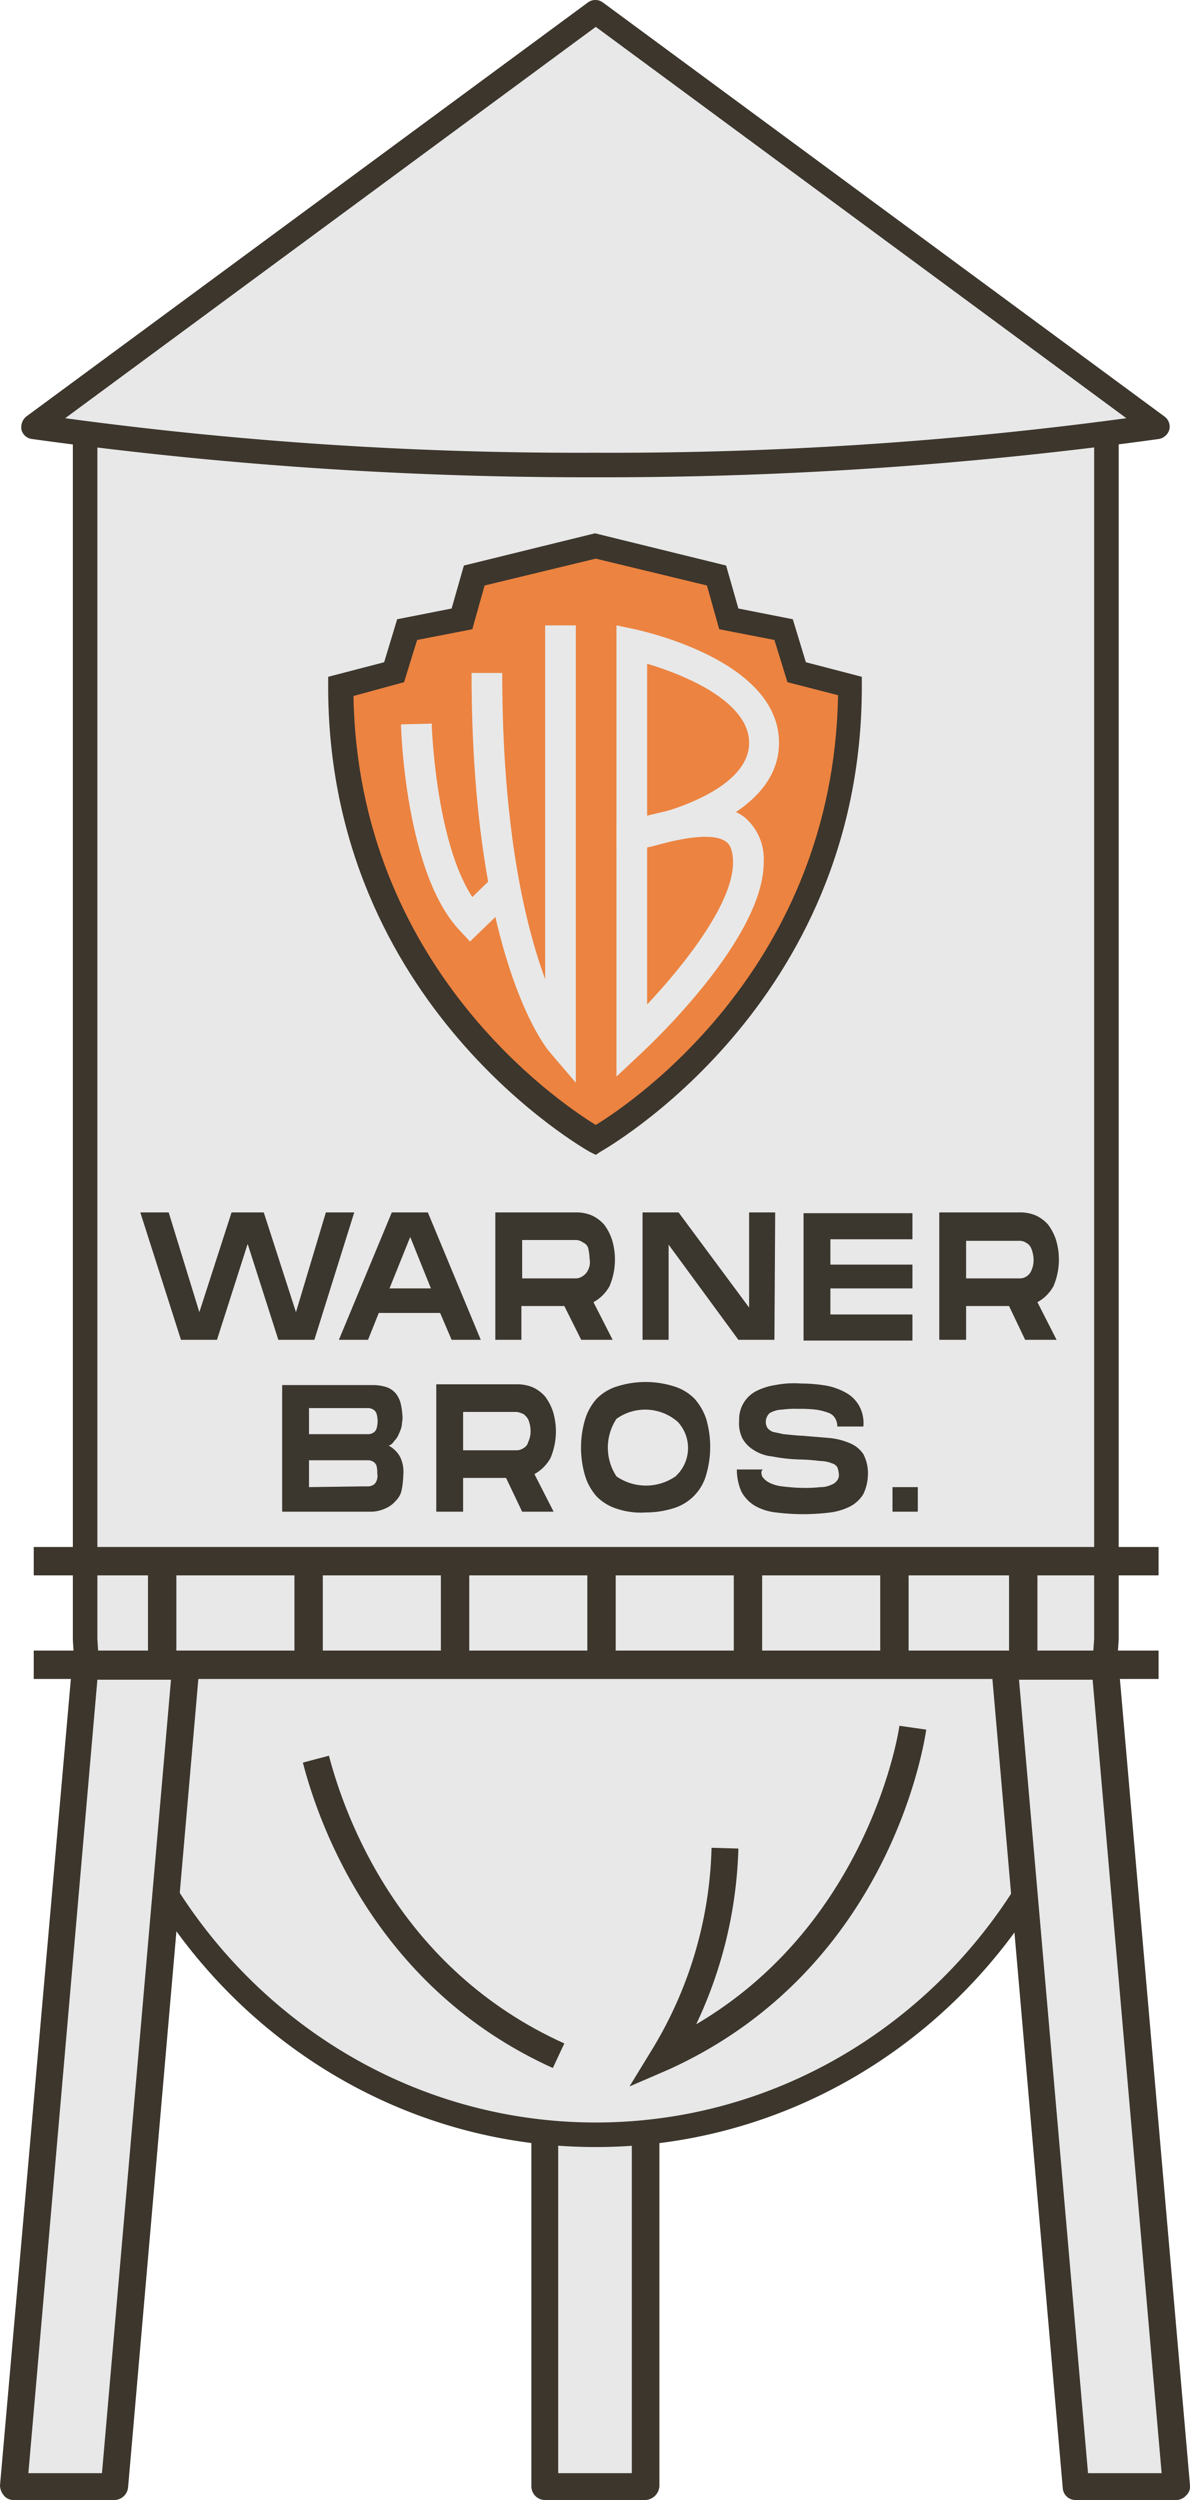 <svg id="Layer_1" data-name="Layer 1" xmlns="http://www.w3.org/2000/svg" viewBox="0 0 155.2 325.8">
  <defs>
    <style>
      .cls-1 {
        fill: #e8e8e8;
      }

      .cls-2 {
        fill: #3c362d;
      }

      .cls-3 {
        fill: #ec8340;
      }

      .cls-4 {
        fill: #3b362e;
      }
    </style>
  </defs>
  <g id="ARTWORK">
    <g>
      <rect class="cls-1" x="71" y="217.1" width="13.1" height="106.9"/>
      <path class="cls-2" d="M603.6,332.9H590.5a1.79,1.79,0,0,1-1.8-1.8V224.2a1.79,1.79,0,0,1,1.8-1.8h13.1a1.79,1.79,0,0,1,1.8,1.8V331.1A1.93,1.93,0,0,1,603.6,332.9Zm-11.4-3.5h9.6V226h-9.6Z" transform="translate(-519.4 -7.1)"/>
    </g>
    <g>
      <path class="cls-1" d="M530.5,62.7v158c2,35.7,30.9,64.6,66.6,64.6s64.6-28.9,66.6-64.6V62.7Z" transform="translate(-519.4 -7.1)"/>
      <path class="cls-2" d="M597.1,286.9c-36.2,0-66.1-29-68.2-66.1V62.7a1.58,1.58,0,0,1,1.6-1.6H663.7a1.58,1.58,0,0,1,1.6,1.6v158C663.3,257.9,633.3,286.9,597.1,286.9Zm-65-222.6V220.7c2,35.3,30.5,63,65,63s63-27.7,65-63.1V64.3Z" transform="translate(-519.4 -7.1)"/>
    </g>
    <g>
      <path class="cls-3" d="M597.1,155.7s-33.3-18.1-33.3-59.1l7-1.8,1.7-5.6,7.2-1.4,1.6-5.7,15.8-3.8,15.8,3.8,1.6,5.6,7.2,1.4,1.7,5.6,7,1.8C630.4,137.6,597.1,155.7,597.1,155.7Z" transform="translate(-519.4 -7.1)"/>
      <path class="cls-2" d="M597.1,157.6l-.8-.4c-.3-.2-34.1-19-34.1-60.6V95.3l7.3-1.9,1.7-5.6,7.1-1.4,1.6-5.6L597,76.6l17.1,4.2,1.6,5.6,7.1,1.4,1.7,5.6,7.3,1.9v1.3c0,41.6-33.8,60.4-34.1,60.6ZM565.5,97.8c.6,35.2,26.7,52.9,31.6,55.9,4.9-3,31-20.7,31.6-56L622.1,96l-1.7-5.5-7.2-1.4-1.6-5.7-14.5-3.5-14.5,3.5L581,89.1l-7.2,1.4L572.1,96Z" transform="translate(-519.4 -7.1)"/>
    </g>
    <path class="cls-1" d="M594.5,148.2l-3.5-4.1c-.4-.5-10.1-12.3-10.1-49.3h4c0,20.7,3.1,33.1,5.6,39.9V88.6h4Z" transform="translate(-519.4 -7.1)"/>
    <path class="cls-1" d="M580.7,129.8l-1.4-1.5c-7-7.5-7.6-26-7.6-26.8l4-.1c0,.2.5,15.3,5.3,22.6l3.1-3,2.8,2.8Z" transform="translate(-519.4 -7.1)"/>
    <path class="cls-1" d="M599.8,118.2V88.6l2.4.5c.8.2,18.8,4,18.8,14.8s-18.1,13.8-18.9,14Zm4-24.6v19.9c5.1-1.2,13.3-4.3,13.3-9.6S608.9,95.1,603.8,93.6Z" transform="translate(-519.4 -7.1)"/>
    <path class="cls-1" d="M599.8,147.4V114.1l1.8-.2a19.53,19.53,0,0,0,2.2-.5c3.7-.9,9.3-2.4,12.7.2a7.12,7.12,0,0,1,2.5,5.9c0,9.7-14.2,23.2-15.8,24.7Zm4-29.9V138c4.7-5,11.2-13.1,11.2-18.5,0-2-.7-2.6-.9-2.7-1.9-1.4-6.7-.2-9.3.5A4.4,4.4,0,0,1,603.8,117.5Z" transform="translate(-519.4 -7.1)"/>
    <rect class="cls-2" x="4.4" y="201.6" width="146.7" height="3.7"/>
    <rect class="cls-2" x="4.4" y="215.1" width="146.7" height="3.7"/>
    <rect class="cls-2" x="19.3" y="203.4" width="3.7" height="14.6"/>
    <rect class="cls-2" x="38.4" y="203.4" width="3.7" height="14.6"/>
    <rect class="cls-2" x="57.5" y="203.4" width="3.7" height="14.6"/>
    <rect class="cls-2" x="76.6" y="203.4" width="3.7" height="14.6"/>
    <rect class="cls-2" x="95.7" y="203.4" width="3.7" height="14.6"/>
    <rect class="cls-2" x="114.8" y="203.4" width="3.7" height="14.6"/>
    <rect class="cls-2" x="131.6" y="203.4" width="3.7" height="14.6"/>
    <path class="cls-2" d="M591.5,276.6c-22.8-10.3-30.4-31.3-32.6-39.8l3.4-.9c2.1,8,9.2,27.8,30.7,37.5Z" transform="translate(-519.4 -7.1)"/>
    <path class="cls-2" d="M601.5,279l3-4.9a52.9,52.9,0,0,0,7.7-26.2l3.5.1a57.07,57.07,0,0,1-5.5,22.9c22.8-13.4,26.5-38.7,26.5-38.9l3.5.5c-.2,1.3-4.5,31.1-33.6,44.3Z" transform="translate(-519.4 -7.1)"/>
    <g>
      <polygon class="cls-1" points="153.4 324 140.3 324 130.9 217.1 144 217.1 153.4 324"/>
      <path class="cls-2" d="M672.8,332.9H659.7a1.67,1.67,0,0,1-1.7-1.6l-9.3-106.9a1.54,1.54,0,0,1,.5-1.3,1.61,1.61,0,0,1,1.3-.6h13.1a1.67,1.67,0,0,1,1.7,1.6L674.6,331a1.54,1.54,0,0,1-.5,1.3A1.76,1.76,0,0,1,672.8,332.9Zm-11.5-3.5h9.6l-9-103.4h-9.6Z" transform="translate(-519.4 -7.1)"/>
    </g>
    <g>
      <polygon class="cls-1" points="14.9 324 1.8 324 11.2 217.1 24.3 217.1 14.9 324"/>
      <path class="cls-2" d="M534.3,332.9H521.2a1.61,1.61,0,0,1-1.3-.6,2.11,2.11,0,0,1-.5-1.3l9.4-106.9a1.73,1.73,0,0,1,1.7-1.6h13.1a1.61,1.61,0,0,1,1.3.6,2.11,2.11,0,0,1,.5,1.3l-9.3,106.9A1.83,1.83,0,0,1,534.3,332.9Zm-11.2-3.5h9.6l9-103.4h-9.6Z" transform="translate(-519.4 -7.1)"/>
    </g>
    <g>
      <path class="cls-1" d="M523.8,62.7l73.3-54,73.3,54a515.33,515.33,0,0,1-73.4,5A511.55,511.55,0,0,1,523.8,62.7Z" transform="translate(-519.4 -7.1)"/>
      <path class="cls-2" d="M598.3,69.3h-2.6a528.75,528.75,0,0,1-72.2-5,1.61,1.61,0,0,1-1.3-1.2,1.83,1.83,0,0,1,.6-1.7l73.3-54a1.65,1.65,0,0,1,1.9,0l73.3,54a1.63,1.63,0,0,1,.6,1.7,1.75,1.75,0,0,1-1.3,1.2A528,528,0,0,1,598.3,69.3ZM597,66.1a502,502,0,0,0,69.3-4.5l-69.2-51-69.2,51A499.12,499.12,0,0,0,597,66.1Z" transform="translate(-519.4 -7.1)"/>
    </g>
    <path class="cls-4" d="M560.4,181.7h-4.7l-4-12.5-4,12.5H543l-5.3-16.6h3.7l4,13,4.2-13h4.2l4.2,13,3.9-13h3.7Z" transform="translate(-519.4 -7.1)"/>
    <path class="cls-4" d="M576.8,178.2h-8l-1.4,3.5h-3.8l6.9-16.6h4.7l6.9,16.6h-3.8Zm-1.2-3.2-2.7-6.7-2.7,6.7Z" transform="translate(-519.4 -7.1)"/>
    <path class="cls-4" d="M598.9,174.7a5.3,5.3,0,0,1-2.1,2.1l2.5,4.9h-4.1l-2.2-4.4h-5.6v4.4H584V165.1h10.5a5.22,5.22,0,0,1,2.1.4,4.81,4.81,0,0,1,1.6,1.2,6.92,6.92,0,0,1,1,1.9,8.89,8.89,0,0,1-.3,6.1Zm-11.4-1h7a1.61,1.61,0,0,0,.9-.3,1.85,1.85,0,0,0,.7-.8,2.2,2.2,0,0,0,.2-1.4,7.72,7.72,0,0,0-.2-1.5,1.21,1.21,0,0,0-.7-.7,1.4,1.4,0,0,0-.9-.3h-7Z" transform="translate(-519.4 -7.1)"/>
    <path class="cls-4" d="M620.4,181.7h-4.7l-9.1-12.4v12.4h-3.4V165.1h4.7l9.2,12.4V165.1h3.4Z" transform="translate(-519.4 -7.1)"/>
    <path class="cls-4" d="M627.7,171.9h10.7V175H627.7v3.4h10.7v3.4H624.2V165.2h14.2v3.4H627.7Z" transform="translate(-519.4 -7.1)"/>
    <path class="cls-4" d="M656.8,174.7a5.3,5.3,0,0,1-2.1,2.1l2.5,4.9h-4.1l-2.1-4.4h-5.6v4.4h-3.5V165.1h10.5a5.22,5.22,0,0,1,2.1.4,4.81,4.81,0,0,1,1.6,1.2,6.92,6.92,0,0,1,1,1.9,8.89,8.89,0,0,1-.3,6.1Zm-11.4-1h7a1.64,1.64,0,0,0,1.5-1,3.19,3.19,0,0,0,.3-1.4,4,4,0,0,0-.3-1.5,1.41,1.41,0,0,0-.6-.7,1.61,1.61,0,0,0-.9-.3h-7Z" transform="translate(-519.4 -7.1)"/>
    <path class="cls-4" d="M571.6,197a4.49,4.49,0,0,1,.4,2.3,12.25,12.25,0,0,1-.2,1.9,2.75,2.75,0,0,1-.8,1.5,3.59,3.59,0,0,1-1.4,1,4.48,4.48,0,0,1-2,.4H556.2V187.6H568a5.82,5.82,0,0,1,1.9.3,2.73,2.73,0,0,1,1.2.9,3.51,3.51,0,0,1,.6,1.4,9.85,9.85,0,0,1,.2,1.7c0,.3-.1.7-.1,1a4.87,4.87,0,0,1-.4,1.1,2.36,2.36,0,0,1-.6.9,1.34,1.34,0,0,1-.7.6A3.61,3.61,0,0,1,571.6,197Zm-11.9-3h7.8a1.42,1.42,0,0,0,.6-.2,1,1,0,0,0,.4-.5,3.41,3.41,0,0,0,0-2,1,1,0,0,0-.4-.5,1.42,1.42,0,0,0-.6-.2h-7.8Zm7.1,6.8h.7a1.42,1.42,0,0,0,.6-.2,1,1,0,0,0,.4-.5,1.73,1.73,0,0,0,.1-1,3.4,3.4,0,0,0-.1-1,1,1,0,0,0-.4-.5,1.42,1.42,0,0,0-.6-.2h-7.8v3.5Z" transform="translate(-519.4 -7.1)"/>
    <path class="cls-4" d="M591.2,197.1a5.3,5.3,0,0,1-2.1,2.1l2.5,4.9h-4.1l-2.1-4.4h-5.6v4.4h-3.5V187.5h10.5a5.22,5.22,0,0,1,2.1.4,4.81,4.81,0,0,1,1.6,1.2,6.92,6.92,0,0,1,1,1.9,8.89,8.89,0,0,1-.3,6.1Zm-11.4-1h7a1.61,1.61,0,0,0,.9-.3,1.24,1.24,0,0,0,.6-.8,3.19,3.19,0,0,0,.3-1.4,4,4,0,0,0-.3-1.5,2.17,2.17,0,0,0-.6-.7,3.18,3.18,0,0,0-.9-.3h-7Z" transform="translate(-519.4 -7.1)"/>
    <path class="cls-4" d="M599.8,203.7a6.33,6.33,0,0,1-2.6-1.6,7.2,7.2,0,0,1-1.5-2.7,13,13,0,0,1,0-7.3,7.2,7.2,0,0,1,1.5-2.7,6.33,6.33,0,0,1,2.6-1.6,12.33,12.33,0,0,1,7.6,0,6.33,6.33,0,0,1,2.6,1.6,7.64,7.64,0,0,1,1.5,2.6,13,13,0,0,1,0,7.3,6.32,6.32,0,0,1-4.1,4.3,12.09,12.09,0,0,1-3.8.6A9.72,9.72,0,0,1,599.8,203.7Zm7.7-4.2a5,5,0,0,0,.3-7.1,6.45,6.45,0,0,0-8-.4,6.81,6.81,0,0,0,0,7.5,6.78,6.78,0,0,0,7.7,0Z" transform="translate(-519.4 -7.1)"/>
    <path class="cls-4" d="M618.8,199.5a2.36,2.36,0,0,0,.9.8,4.8,4.8,0,0,0,1.7.5,24.52,24.52,0,0,0,2.7.2,17.7,17.7,0,0,0,2.3-.1,3.19,3.19,0,0,0,1.4-.3,1.56,1.56,0,0,0,.8-.6,1.08,1.08,0,0,0,.2-.8,2.92,2.92,0,0,0-.2-.9,1.16,1.16,0,0,0-.7-.5,4,4,0,0,0-1.5-.3,24.62,24.62,0,0,0-2.6-.2,22.06,22.06,0,0,1-3.7-.4,5.38,5.38,0,0,1-2.5-.9,4,4,0,0,1-1.4-1.5,4.49,4.49,0,0,1-.4-2.3,4.12,4.12,0,0,1,2.2-3.8,8.09,8.09,0,0,1,2.5-.8,12.72,12.72,0,0,1,3.4-.2,19.53,19.53,0,0,1,3.4.3,8.25,8.25,0,0,1,2.6,1,4.36,4.36,0,0,1,1.6,1.7,4.68,4.68,0,0,1,.5,2.6h-3.4a2,2,0,0,0-.3-1.1,1.6,1.6,0,0,0-.9-.7,7.49,7.49,0,0,0-1.6-.4,17.7,17.7,0,0,0-2.3-.1,12.17,12.17,0,0,0-2.1.1,3.08,3.08,0,0,0-1.3.3,1,1,0,0,0-.6.5,1.53,1.53,0,0,0,0,1.6,1.79,1.79,0,0,0,.7.5l1.4.3c1.1.1,1.9.2,2.4.2l3.6.3a9,9,0,0,1,2.7.7,3.91,3.91,0,0,1,1.7,1.4,5.42,5.42,0,0,1,.6,2.5,6.26,6.26,0,0,1-.6,2.7,4.36,4.36,0,0,1-1.7,1.6,7.86,7.86,0,0,1-2.6.8,28.12,28.12,0,0,1-7.1,0,7.09,7.09,0,0,1-2.8-.9,4.9,4.9,0,0,1-1.7-1.8,7.17,7.17,0,0,1-.6-2.9h3.4C618.6,198.8,618.7,199.2,618.8,199.5Z" transform="translate(-519.4 -7.1)"/>
    <path class="cls-4" d="M639.1,204.1h-3.3v-3.2h3.3Z" transform="translate(-519.4 -7.1)"/>
  </g>
</svg>
